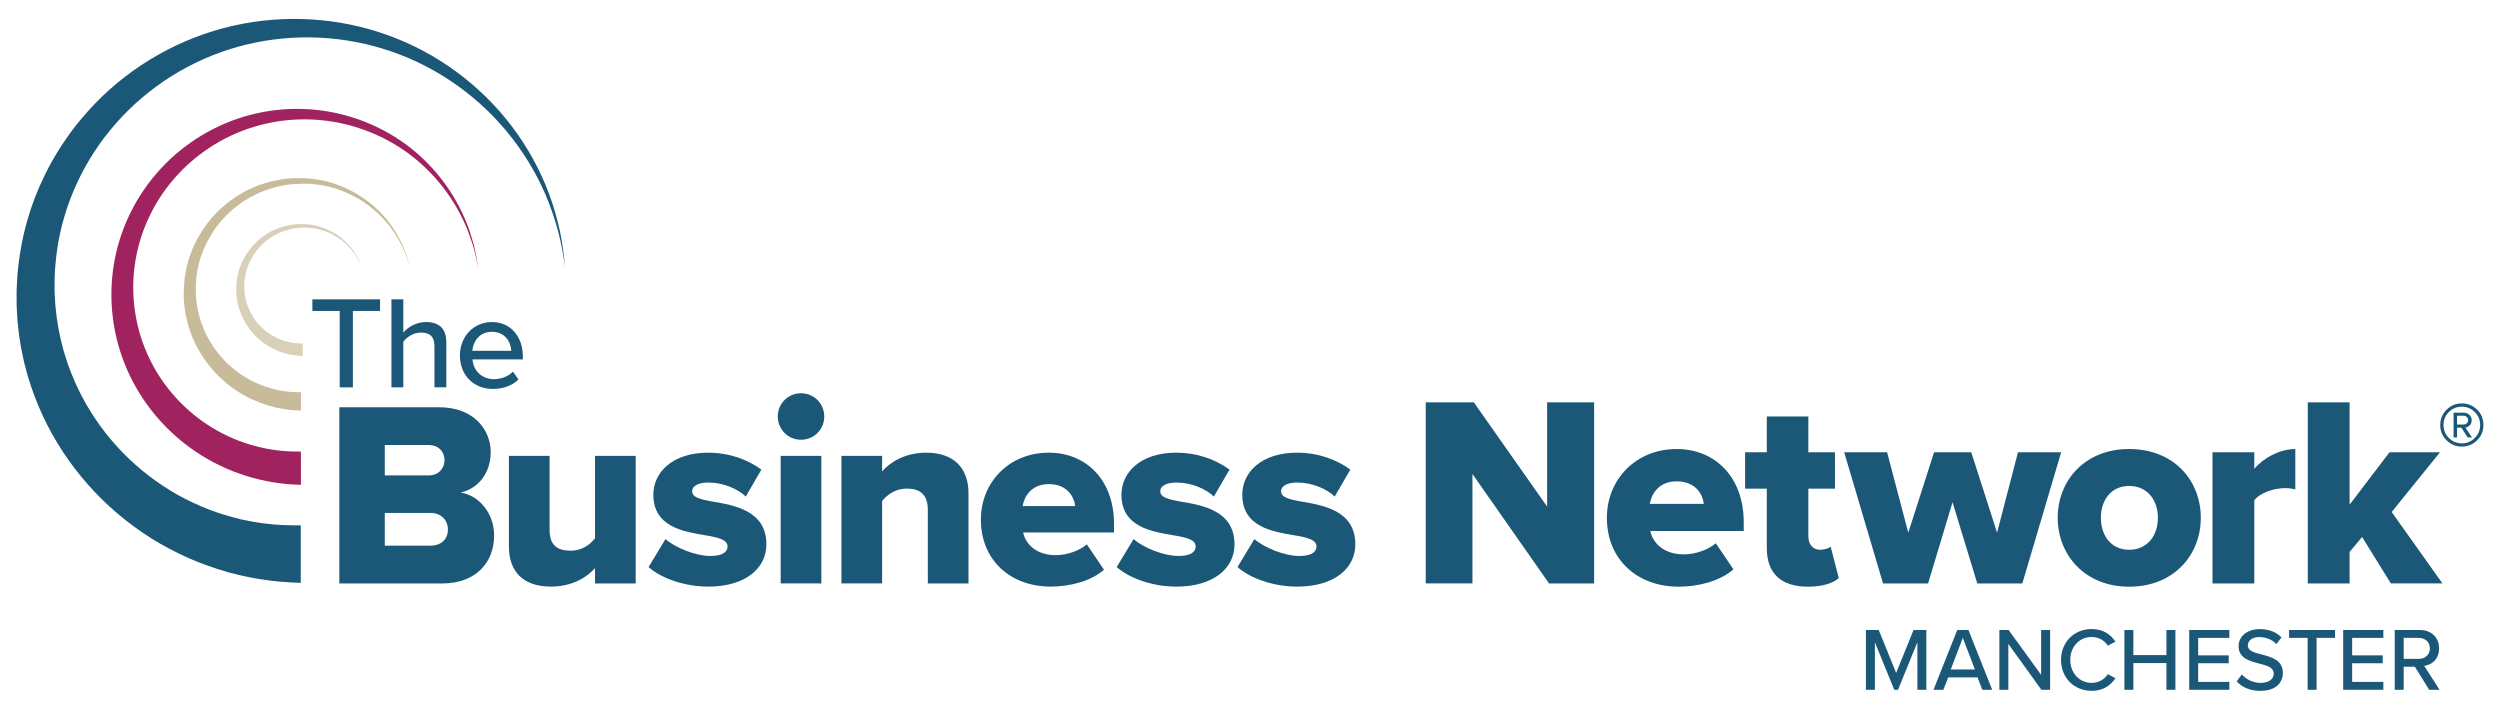 <?xml version="1.0" encoding="utf-8"?>
<!-- Generator: Adobe Illustrator 24.3.0, SVG Export Plug-In . SVG Version: 6.00 Build 0)  -->
<svg version="1.1" id="artwork" xmlns="http://www.w3.org/2000/svg" xmlns:xlink="http://www.w3.org/1999/xlink" x="0px" y="0px"
	 viewBox="0 0 1785 510" style="enable-background:new 0 0 1785 510;" xml:space="preserve">
<style type="text/css">
	.st0{fill:#A0235F;}
	.st1{fill:#C8BB99;}
	.st2{fill:#D9D0B8;}
	.st3{fill:#1B5877;}
</style>
<g>
	<path class="st0" d="M214.86,346.15c-26.46-0.47-52.66-8.64-74.45-23.22c-21.83-14.5-39.29-35.23-49.68-59.04
		c-10.45-23.79-13.65-50.5-9.32-75.8c4.27-25.35,16.16-49.14,33.43-67.71c17.21-18.64,39.72-32.11,64.02-38.39
		c24.28-6.35,50.19-5.55,73.78,2.14c11.8,3.81,23.02,9.27,33.23,16.18c10.25,6.87,19.33,15.36,27.13,24.8
		c7.78,9.47,14.19,20.01,18.98,31.22l1.72,4.23l0.86,2.12c0.28,0.71,0.47,1.45,0.71,2.17c0.9,2.91,1.85,5.8,2.69,8.72
		c1.54,5.88,2.65,11.86,3.31,17.89c-0.91-5.99-2.26-11.91-4.03-17.68c-0.95-2.87-2.02-5.69-3.02-8.54c-0.27-0.7-0.48-1.43-0.79-2.12
		l-0.94-2.06l-1.87-4.12c-5.18-10.87-11.91-20.96-19.88-29.89c-7.99-8.91-17.14-16.78-27.31-23c-10.14-6.26-21.12-11.05-32.51-14.22
		c-22.78-6.42-47.29-6.09-69.65,0.75c-22.39,6.78-42.58,20.1-57.56,37.71c-15.03,17.57-24.75,39.39-27.62,62.01
		c-2.92,22.64,0.92,45.93,10.82,66.14c9.84,20.26,25.63,37.43,44.68,48.97c19.02,11.62,41.22,17.48,63.25,16.98V346.15z"/>
	<path class="st1" d="M214.86,293.22l-6-0.4c-1-0.08-2-0.12-2.99-0.23l-2.97-0.5c-1.97-0.36-3.96-0.61-5.91-1.07l-5.79-1.58
		c-7.59-2.44-15.02-5.59-21.61-10.08c-0.84-0.54-1.7-1.04-2.51-1.61l-2.37-1.81c-1.55-1.24-3.21-2.35-4.66-3.71l-4.35-4.06
		c-0.75-0.65-1.39-1.41-2.05-2.15l-1.97-2.22l-1.96-2.22c-0.63-0.76-1.18-1.59-1.78-2.38c-1.15-1.61-2.36-3.17-3.45-4.82
		c-2-3.41-4.13-6.74-5.66-10.39c-1.81-3.51-2.94-7.31-4.26-11.01c-0.53-1.9-0.95-3.82-1.42-5.73c-0.22-0.96-0.48-1.91-0.66-2.87
		l-0.4-2.92c-1.33-7.75-1.06-15.66-0.17-23.4l1-5.77c0.13-0.97,0.41-1.9,0.67-2.84l0.78-2.82l0.79-2.81
		c0.25-0.94,0.68-1.83,1.01-2.74l2.13-5.43c3.32-7.03,7.44-13.65,12.42-19.57c1.26-1.46,2.64-2.82,3.95-4.23
		c0.67-0.69,1.31-1.41,2.01-2.08l2.18-1.9l2.18-1.89c0.73-0.63,1.43-1.28,2.24-1.82l4.69-3.35c0.76-0.59,1.61-1.05,2.44-1.53
		l2.49-1.44l2.49-1.44c0.84-0.46,1.74-0.82,2.6-1.23c1.75-0.79,3.48-1.62,5.24-2.36l5.43-1.87c7.31-2.21,14.88-3.7,22.5-3.73
		c7.6-0.27,15.22,0.56,22.56,2.44c14.68,3.8,28.13,11.75,38.46,22.62c5.17,5.42,9.57,11.56,13.03,18.17l2.39,5.05
		c0.71,1.72,1.34,3.47,2.02,5.21c1.28,3.49,2.22,7.1,2.94,10.74c-0.86-3.61-1.92-7.17-3.33-10.59c-0.73-1.7-1.43-3.41-2.19-5.09
		l-2.56-4.91c-3.66-6.41-8.22-12.28-13.48-17.41c-10.5-10.27-23.85-17.45-38.05-20.58c-7.1-1.54-14.41-2.06-21.62-1.53
		c-7.23,0.29-14.33,1.98-21.11,4.3l-5.03,1.94c-1.63,0.76-3.21,1.6-4.82,2.39c-0.79,0.41-1.62,0.77-2.39,1.23l-2.27,1.43l-2.27,1.43
		c-0.76,0.48-1.53,0.93-2.21,1.51l-4.24,3.28c-0.73,0.52-1.36,1.15-2.01,1.76l-1.95,1.83l-1.95,1.83c-0.62,0.64-1.19,1.33-1.78,1.99
		c-1.16,1.35-2.39,2.64-3.5,4.03c-4.37,5.62-7.91,11.81-10.7,18.31l-1.75,5c-0.27,0.84-0.63,1.65-0.82,2.51l-0.61,2.57l-0.62,2.57
		c-0.21,0.85-0.44,1.7-0.51,2.59l-0.7,5.23c-0.53,6.99-0.54,14.08,0.93,20.93l0.45,2.58c0.19,0.85,0.46,1.68,0.69,2.53
		c0.49,1.68,0.92,3.37,1.44,5.02c1.32,3.23,2.4,6.54,4.13,9.58c1.45,3.17,3.46,6.02,5.3,8.95c1.01,1.41,2.13,2.74,3.19,4.11
		c0.54,0.67,1.04,1.38,1.62,2.03l1.8,1.88l1.79,1.88c0.59,0.63,1.17,1.27,1.85,1.81l3.92,3.39c1.3,1.14,2.79,2.03,4.17,3.06l2.1,1.5
		c0.72,0.47,1.49,0.87,2.23,1.3c5.83,3.68,12.34,6.12,18.89,7.98l4.99,1.17c1.67,0.33,3.39,0.47,5.07,0.72l2.53,0.34
		c0.85,0.07,1.71,0.06,2.56,0.09l5.11,0.16V293.22z"/>
	<path class="st2" d="M216.13,254.24c-8.91-0.3-17.79-2.78-25.22-7.62c-1.92-1.11-3.61-2.54-5.36-3.88
		c-0.84-0.72-1.62-1.5-2.43-2.24l-1.19-1.14l-1.09-1.24c-3.01-3.21-5.39-6.96-7.37-10.85l-1.37-2.98c-0.41-1.01-0.73-2.06-1.1-3.09
		l-0.53-1.55l-0.38-1.59c-0.25-1.06-0.52-2.12-0.73-3.18c-0.25-2.16-0.69-4.3-0.66-6.48c-0.02-1.08-0.09-2.17-0.06-3.25l0.23-3.24
		c0.04-1.08,0.25-2.14,0.44-3.21c0.21-1.06,0.33-2.14,0.61-3.18c0.59-2.08,1.11-4.17,1.98-6.15c0.71-2.04,1.77-3.91,2.74-5.82
		c0.52-0.94,1.14-1.81,1.71-2.72l0.87-1.35l0.99-1.26c5.15-6.83,12.25-12.02,20.08-15.14c7.9-2.98,16.51-3.9,24.74-2.48
		c8.22,1.42,15.97,5.13,22.17,10.56c6.22,5.4,10.84,12.51,13.31,20.27c-2.82-7.63-7.72-14.42-14.02-19.41
		c-6.28-5.01-13.91-8.21-21.78-9.2c-7.89-0.99-15.94,0.28-23.12,3.36c-7.12,3.24-13.39,8.3-17.76,14.68l-0.84,1.18l-0.72,1.25
		c-0.47,0.84-1,1.65-1.42,2.51c-0.78,1.76-1.67,3.47-2.21,5.32c-0.7,1.79-1.06,3.68-1.51,5.53c-0.22,0.93-0.27,1.89-0.41,2.83
		c-0.12,0.95-0.27,1.89-0.26,2.84l-0.08,2.85c0.01,0.95,0.13,1.9,0.19,2.84c0.05,1.9,0.55,3.75,0.83,5.62
		c0.23,0.92,0.52,1.82,0.77,2.73l0.39,1.36l0.53,1.31c0.36,0.87,0.67,1.76,1.06,2.61l1.3,2.5c1.86,3.25,4.02,6.36,6.71,8.96
		l0.97,1.01l1.06,0.91c0.72,0.6,1.4,1.23,2.13,1.8c1.54,1.05,3,2.21,4.66,3.05c6.41,3.78,13.86,5.44,21.17,5.37V254.24z"/>
	<g>
		<path class="st3" d="M242.54,222.02h-19.5v-8.29h48.33v8.29h-19.41v54.55h-9.42V222.02z"/>
		<path class="st3" d="M310.19,247.27c0-7.54-3.86-9.8-9.7-9.8c-5.28,0-10.08,3.2-12.53,6.59v32.5h-8.48v-62.84h8.48v23.74
			c3.01-3.67,9.14-7.54,16.11-7.54c9.7,0,14.6,4.9,14.6,14.51v32.13h-8.48V247.27z"/>
		<path class="st3" d="M351.18,229.94c13.66,0,22.14,10.65,22.14,24.59v2.07h-35.99c0.66,7.73,6.31,14.13,15.45,14.13
			c4.8,0,10.08-1.88,13.47-5.37l3.96,5.56c-4.52,4.43-10.93,6.78-18.28,6.78c-13.57,0-23.55-9.61-23.55-23.93
			C328.38,240.58,337.89,229.94,351.18,229.94z M337.23,250.47h27.79c-0.19-6.03-4.24-13.57-13.85-13.57
			C342.04,236.91,337.7,244.26,337.23,250.47z"/>
	</g>
	<g>
		<path class="st3" d="M40.65,179.26c4.62-33.51,19.57-65.74,42.39-91.46c22.73-25.8,53.2-45.04,86.8-54.38
			c33.57-9.39,70.15-9,103.9,1.49c33.8,10.37,64.66,30.91,87.64,58.43c11.46,13.77,21.07,29.19,28.17,45.79
			c3.56,8.29,6.45,16.87,8.84,25.6c2.32,8.75,3.98,17.69,4.99,26.72c-0.59-9.07-1.82-18.11-3.74-27.02
			c-1.99-8.89-4.5-17.69-7.71-26.26c-6.39-17.15-15.43-33.34-26.53-48.03c-22.24-29.35-53.24-52.34-88.39-64.97
			c-35.1-12.75-74.08-15.15-110.96-6.69c-36.89,8.41-71.42,27.82-98.08,55.34c-6.61,6.92-12.88,14.21-18.5,22.01
			c-5.57,7.82-10.74,15.97-15.19,24.54c-4.39,8.59-8.35,17.43-11.49,26.59c-0.86,2.26-1.48,4.61-2.23,6.91
			c-0.73,2.31-1.45,4.63-2.01,6.99c-0.6,2.35-1.23,4.69-1.79,7.06l-1.45,7.14c-1.73,9.55-3.01,19.23-3.3,28.96l-0.17,3.65l0,3.65
			c0.02,2.43,0,4.87,0.05,7.31c0.29,4.87,0.42,9.75,1.04,14.61c0.42,4.87,1.25,9.7,2.02,14.53c0.42,2.41,0.98,4.8,1.47,7.2l0.77,3.6
			l0.93,3.56c2.36,9.53,5.62,18.83,9.41,27.9c15.24,36.3,41.4,68.04,74.36,90.31c8.19,5.65,16.9,10.54,25.85,14.92
			c8.94,4.44,18.3,8.02,27.82,11.1l7.19,2.19l7.29,1.84c2.42,0.66,4.89,1.11,7.34,1.61c2.46,0.45,4.91,1.06,7.4,1.38
			c9.9,1.68,19.93,2.45,29.97,2.8v-41.11c-8.11,0.08-16.26-0.13-24.33-1.12c-2.03-0.15-4.02-0.57-6.04-0.84
			c-2.01-0.3-4.03-0.57-6.02-1.02l-5.99-1.21l-5.93-1.51c-7.86-2.15-15.66-4.68-23.16-7.99c-7.51-3.25-14.89-6.91-21.87-11.27
			C93.3,333,70.02,307.5,55.67,277.4c-3.57-7.52-6.73-15.28-9.1-23.29l-0.95-2.99l-0.79-3.03c-0.51-2.03-1.09-4.04-1.55-6.08
			c-0.84-4.1-1.77-8.19-2.32-12.36c-0.75-4.14-1.03-8.33-1.5-12.51l-0.34-6.31l-0.15-3.16l0-3.16
			C38.81,196.07,39.54,187.64,40.65,179.26z"/>
		<g>
			<path class="st3" d="M242.29,290.78h71.29c24.89,0,36.78,16.22,36.78,32.06c0,15.65-9.62,26.21-21.5,28.86
				c13.39,2.07,23.95,14.9,23.95,30.74c0,18.29-12.26,34.14-36.97,34.14h-73.55V290.78z M306.23,339.43
				c6.6,0,11.13-4.71,11.13-10.94s-4.53-10.75-11.13-10.75h-31.5v21.69H306.23z M307.36,389.6c7.73,0,12.45-4.71,12.45-11.5
				c0-6.41-4.53-11.88-12.45-11.88h-32.63v23.39H307.36z"/>
			<path class="st3" d="M424.86,405.63c-5.66,6.41-16.22,13.2-31.5,13.2c-20.75,0-29.99-11.69-29.99-28.48v-64.88h29.04v53
				c0,10.94,5.66,14.71,15.09,14.71c8.3,0,13.96-4.53,17.35-8.86v-58.84h29.04v91.09h-29.04V405.63z"/>
			<path class="st3" d="M475.15,384.89c6.79,6.04,21.31,12.07,32.06,12.07c8.68,0,12.26-2.83,12.26-6.79
				c0-4.71-6.22-6.41-15.65-7.92c-15.46-2.64-37.34-5.85-37.34-29.04c0-16.03,13.77-29.99,39.04-29.99c15.28,0,28.29,4.9,38.1,12.07
				l-11.13,19.24c-5.47-5.28-15.84-10-26.78-10c-6.79,0-11.5,2.26-11.5,6.22c0,4.15,4.9,5.66,14.52,7.36
				c15.46,2.64,38.47,6.41,38.47,30.55c0,17.35-15.28,30.18-41.49,30.18c-16.22,0-33-5.47-42.62-13.96L475.15,384.89z"/>
			<path class="st3" d="M555.33,297.38c0-9.24,7.35-16.6,16.6-16.6c9.24,0,16.6,7.36,16.6,16.6s-7.36,16.6-16.6,16.6
				C562.68,313.97,555.33,306.62,555.33,297.38z M557.4,325.48h29.04v91.09H557.4V325.48z"/>
			<path class="st3" d="M662.45,363.95c0-11.13-5.85-15.09-14.9-15.09c-8.68,0-14.33,4.71-17.73,8.86v58.84h-29.04v-91.09h29.04
				v11.13c5.47-6.41,16.22-13.39,31.5-13.39c20.75,0,30.18,12.07,30.18,28.86v64.5h-29.04V363.95z"/>
			<path class="st3" d="M748.83,323.21c26.97,0,46.58,19.8,46.58,50.73v6.22h-64.88c1.7,8.49,9.62,16.22,23.2,16.22
				c8.11,0,17.16-3.21,22.25-7.73l12.26,18.11c-9.05,8.11-24.14,12.07-38.1,12.07c-28.1,0-49.79-18.29-49.79-47.9
				C700.36,344.53,720.35,323.21,748.83,323.21z M730.15,361.31h37.53c-0.75-6.41-5.47-15.65-18.86-15.65
				C736.19,345.66,731.29,354.71,730.15,361.31z"/>
			<path class="st3" d="M809.38,384.89c6.79,6.04,21.31,12.07,32.06,12.07c8.68,0,12.26-2.83,12.26-6.79
				c0-4.71-6.22-6.41-15.65-7.92c-15.46-2.64-37.34-5.85-37.34-29.04c0-16.03,13.77-29.99,39.04-29.99c15.28,0,28.29,4.9,38.1,12.07
				l-11.13,19.24c-5.47-5.28-15.84-10-26.78-10c-6.79,0-11.5,2.26-11.5,6.22c0,4.15,4.9,5.66,14.52,7.36
				c15.46,2.64,38.47,6.41,38.47,30.55c0,17.35-15.28,30.18-41.49,30.18c-16.22,0-33-5.47-42.62-13.96L809.38,384.89z"/>
			<path class="st3" d="M895.65,384.89c6.79,6.04,21.31,12.07,32.06,12.07c8.68,0,12.26-2.83,12.26-6.79
				c0-4.71-6.22-6.41-15.65-7.92c-15.46-2.64-37.34-5.85-37.34-29.04c0-16.03,13.77-29.99,39.04-29.99c15.28,0,28.29,4.9,38.1,12.07
				l-11.13,19.24c-5.47-5.28-15.84-10-26.78-10c-6.79,0-11.5,2.26-11.5,6.22c0,4.15,4.9,5.66,14.52,7.36
				c15.46,2.64,38.47,6.41,38.47,30.55c0,17.35-15.28,30.18-41.49,30.18c-16.22,0-33-5.47-42.62-13.96L895.65,384.89z"/>
			<path class="st3" d="M1051.33,338.44v78.13h-33.35V287.25h34.32l52.35,74.45v-74.45h33.54v129.32h-32.18L1051.33,338.44z"/>
			<path class="st3" d="M1197.13,320.6c27.72,0,47.89,20.36,47.89,52.15v6.4h-66.69c1.75,8.72,9.89,16.67,23.85,16.67
				c8.34,0,17.64-3.3,22.88-7.95l12.6,18.61c-9.31,8.34-24.82,12.41-39.16,12.41c-28.89,0-51.18-18.81-51.18-49.25
				C1147.3,342.51,1167.85,320.6,1197.13,320.6z M1177.94,359.76h38.58c-0.78-6.59-5.62-16.09-19.39-16.09
				C1184.14,343.67,1179.1,352.98,1177.94,359.76z"/>
			<path class="st3" d="M1261.5,391.37v-42.46h-15.51v-25.98h15.51v-25.59h29.66v25.59h19v25.98h-19v34.12c0,5.43,3.1,9.5,8.34,9.5
				c3.3,0,6.59-1.16,7.56-2.33l5.82,22.49c-3.68,3.49-11.05,6.2-22.1,6.2C1271.77,418.9,1261.5,409.4,1261.5,391.37z"/>
			<path class="st3" d="M1394.11,358.6l-17.45,57.97h-32.18l-27.72-93.64h30.63l15.12,57.39l18.42-57.39h26.56l18.42,57.39
				l14.93-57.39h30.83l-27.72,93.64h-32.18L1394.11,358.6z"/>
			<path class="st3" d="M1469.2,369.65c0-26.37,19.19-49.05,50.99-49.05c32.18,0,51.18,22.68,51.18,49.05
				c0,26.37-19,49.25-51.18,49.25C1488.39,418.9,1469.2,396.02,1469.2,369.65z M1540.74,369.65c0-12.41-7.37-22.68-20.55-22.68
				c-12.99,0-20.16,10.28-20.16,22.68c0,12.6,7.17,22.88,20.16,22.88C1533.37,392.53,1540.74,382.25,1540.74,369.65z"/>
			<path class="st3" d="M1579.71,322.93h29.86v11.83c6.2-7.56,18.03-14.15,29.28-14.15v28.89c-1.75-0.58-4.27-0.97-7.37-0.97
				c-7.76,0-18.03,3.3-21.91,8.72v59.33h-29.86V322.93z"/>
			<path class="st3" d="M1686.53,383.42l-8.92,10.66v22.49h-29.86V287.25h29.86v73.09l28.5-37.42h36.06l-34.51,42.65l36.25,50.99
				h-36.84L1686.53,383.42z"/>
		</g>
		<path class="st3" d="M1773.17,303.46c0,4.27-1.5,7.9-4.51,10.9c-3,3.01-6.64,4.51-10.91,4.51c-4.27,0-7.9-1.5-10.91-4.51
			c-3.01-3-4.51-6.64-4.51-10.9c0-4.27,1.5-7.9,4.51-10.91c3.01-3.01,6.64-4.51,10.91-4.51c4.32,0,7.96,1.49,10.95,4.47
			C1771.68,295.5,1773.17,299.15,1773.17,303.46 M1770.84,303.46c0-3.64-1.28-6.73-3.85-9.27c-2.57-2.55-5.65-3.82-9.24-3.82
			c-3.63,0-6.72,1.27-9.27,3.82c-2.55,2.54-3.82,5.63-3.82,9.27c0,3.58,1.28,6.66,3.82,9.23c2.54,2.57,5.64,3.86,9.27,3.86
			c3.59,0,6.67-1.29,9.24-3.86C1769.56,310.12,1770.84,307.05,1770.84,303.46 M1765.02,312.33h-3.06l-4.58-6.98h-3.05v6.98h-2.47
			v-17.68h7.2c1.55,0,2.89,0.5,4.03,1.5c1.14,0.99,1.71,2.29,1.71,3.89c0,1.69-0.55,2.99-1.64,3.89c-1.09,0.9-2.05,1.35-2.87,1.35
			L1765.02,312.33z M1762.26,300.04c0-0.92-0.33-1.69-0.98-2.29c-0.65-0.6-1.39-0.9-2.22-0.9h-4.73v6.25h4.73
			c0.82,0,1.56-0.29,2.22-0.87C1761.93,301.64,1762.26,300.91,1762.26,300.04"/>
	</g>
</g>
<g>
	<path class="st3" d="M1369,458.59l-13.82,33.92h-2.69l-13.82-33.92v33.92h-6.4v-42.68h9.15l12.42,30.65l12.42-30.65h9.15v42.68
		h-6.4V458.59z"/>
	<path class="st3" d="M1411.94,483.68h-20.93l-3.46,8.83h-7.04l16.96-42.68h8l16.96,42.68h-7.04L1411.94,483.68z M1392.87,477.98
		h17.21l-8.64-22.59L1392.87,477.98z"/>
	<path class="st3" d="M1433.95,459.74v32.77h-6.4v-42.68h6.59l23.23,32v-32h6.4v42.68h-6.21L1433.95,459.74z"/>
	<path class="st3" d="M1471.58,471.2c0-13.12,9.73-22.08,21.89-22.08c8.38,0,13.63,4.03,16.96,9.02l-5.44,2.88
		c-2.24-3.58-6.46-6.21-11.52-6.21c-8.64,0-15.29,6.78-15.29,16.38c0,9.54,6.66,16.38,15.29,16.38c5.06,0,9.28-2.62,11.52-6.21
		l5.44,2.88c-3.39,4.99-8.58,9.02-16.96,9.02C1481.31,493.27,1471.58,484.31,1471.58,471.2z"/>
	<path class="st3" d="M1546.84,473.44h-23.61v19.07h-6.4v-42.68h6.4v17.92h23.61v-17.92h6.4v42.68h-6.4V473.44z"/>
	<path class="st3" d="M1563.1,449.82h28.67v5.63h-22.27v12.48h21.82v5.63h-21.82v13.31h22.27v5.63h-28.67V449.82z"/>
	<path class="st3" d="M1600.66,481.56c2.88,3.2,7.49,6.02,13.44,6.02c6.91,0,9.34-3.52,9.34-6.59c0-4.48-4.86-5.76-10.3-7.17
		c-6.85-1.79-14.78-3.78-14.78-12.48c0-7.04,6.21-12.16,15.1-12.16c6.59,0,11.78,2.11,15.55,5.95l-3.71,4.74
		c-3.26-3.46-7.74-4.99-12.35-4.99c-4.74,0-8,2.43-8,6.02c0,3.84,4.61,5.06,9.92,6.4c6.98,1.86,15.1,4.03,15.1,13.12
		c0,6.66-4.61,12.86-16.13,12.86c-7.62,0-13.18-2.75-16.83-6.78L1600.66,481.56z"/>
	<path class="st3" d="M1647.64,455.45h-13.25v-5.63h32.83v5.63h-13.18v37.05h-6.4V455.45z"/>
	<path class="st3" d="M1673.04,449.82h28.67v5.63h-22.27v12.48h21.82v5.63h-21.82v13.31h22.27v5.63h-28.67V449.82z"/>
	<path class="st3" d="M1724.24,476.06h-8v16.45h-6.4v-42.68h17.98c8.13,0,13.69,5.25,13.69,13.12c0,7.68-5.18,11.77-10.62,12.48
		l10.94,17.09h-7.42L1724.24,476.06z M1726.99,455.45h-10.75v14.98h10.75c4.61,0,7.94-3.01,7.94-7.49
		C1734.93,458.46,1731.6,455.45,1726.99,455.45z"/>
</g>
</svg>
